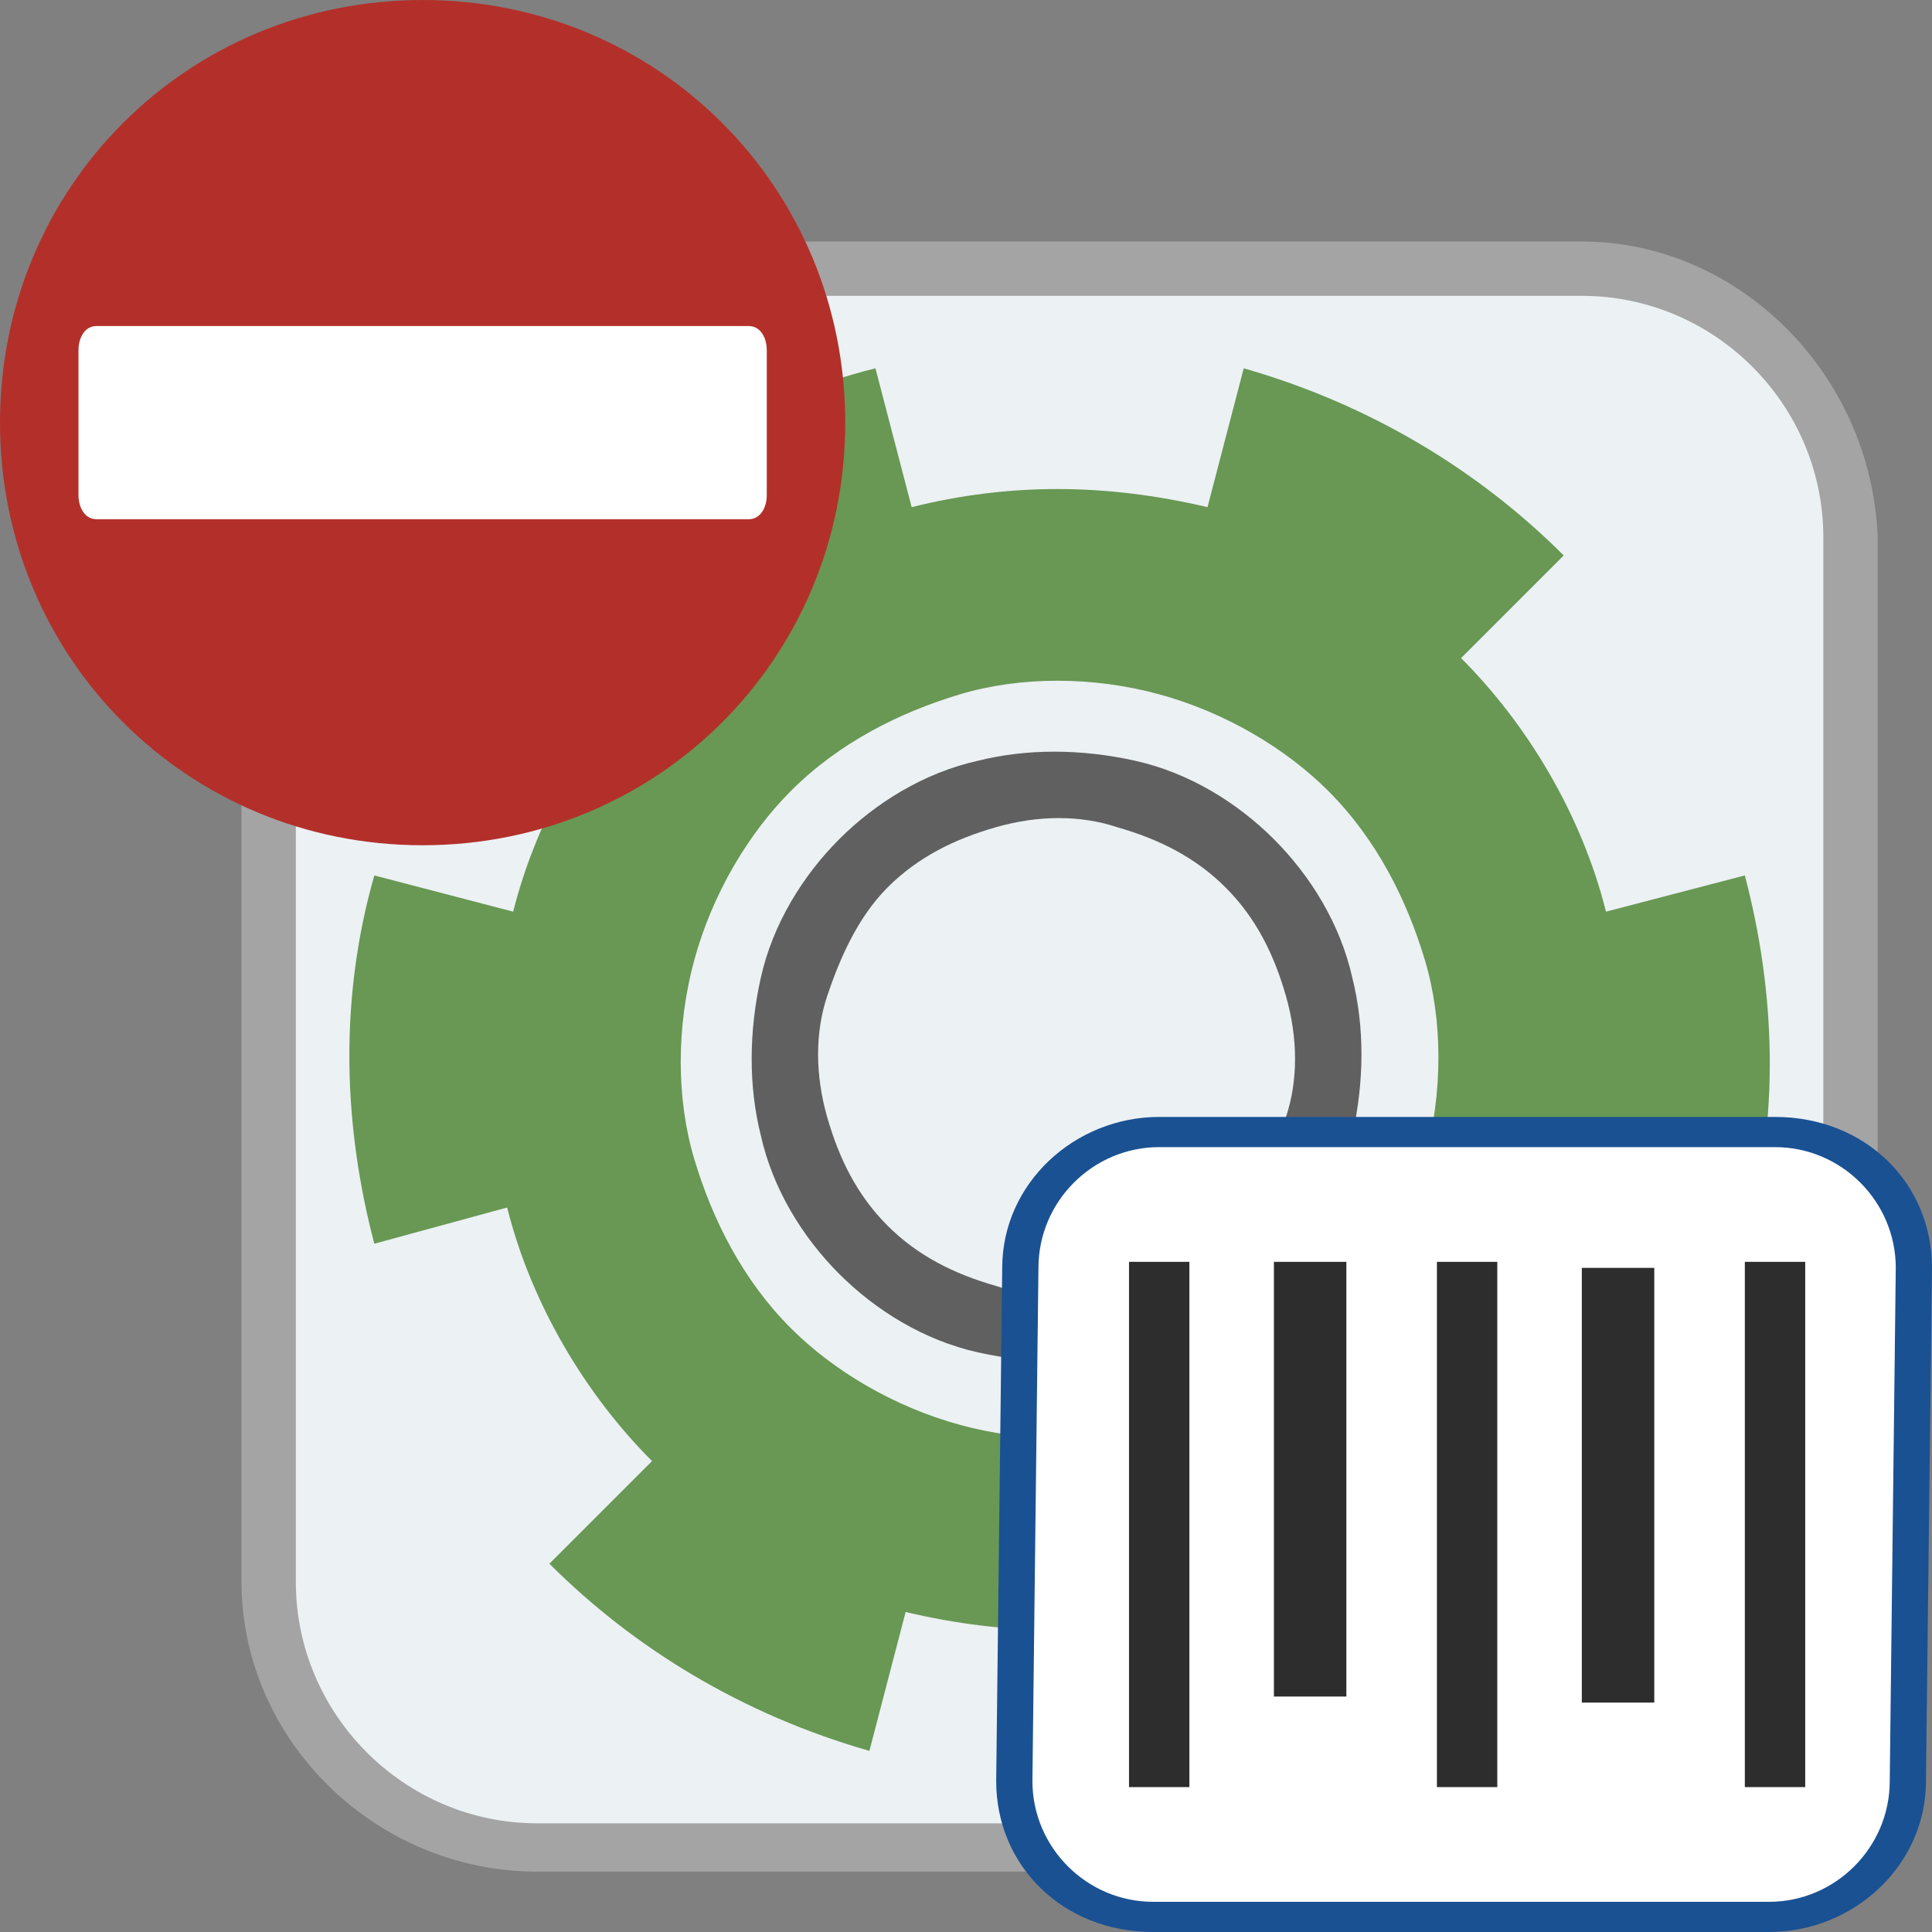 <?xml version="1.0" encoding="utf-8"?>
<!-- Generator: Adobe Illustrator 24.2.1, SVG Export Plug-In . SVG Version: 6.00 Build 0)  -->
<svg version="1.1" id="Layer_1" xmlns="http://www.w3.org/2000/svg" xmlns:xlink="http://www.w3.org/1999/xlink" x="0px" y="0px"
	 viewBox="0 0 32 32" style="enable-background:new 0 0 32 32;" xml:space="preserve">
<rect x="0" y="0" width="32" height="32" fill="#808080" stroke="none"/>
<style type="text/css">
	.st0{fill:#ECF1F4;}
	.st1{fill:#A4A4A4;}
	.st2{fill:#689854;}
	.st3{fill:#606060;}
	.st4{fill:#FFFFFF;}
	.st5{fill:#1A5193;}
	.st6{fill:#2D2D2D;}
	.st7{fill:#B3302A;}
</style>
<g id="retiredserializedpart">
	<g id="associateserializedparts_2_">
		<g id="Part_2_">
			<path class="st0" d="M8.9,30.6c-2.4,0-4.4-2-4.4-4.4V8.9c0-2.4,2-4.4,4.4-4.4h17.3c2.4,0,4.4,2,4.4,4.4v17.3c0,2.4-2,4.4-4.4,4.4
				H8.9z"/>
			<path class="st1" d="M26.2,4.9c2.2,0,4,1.8,4,4v17.3c0,2.2-1.8,4-4,4H8.9c-2.2,0-4-1.8-4-4V8.9c0-2.2,1.8-4,4-4H26.2 M26.2,4H8.9
				C6.2,4,4,6.2,4,8.9v17.3C4,28.8,6.2,31,8.9,31h17.3c2.7,0,4.9-2.2,4.9-4.9V8.9C31,6.2,28.8,4,26.2,4L26.2,4z"/>
			<g>
				<path class="st2" d="M26.6,20l2.3,0.6c0.6-2.1,0.5-4.2,0-6.1l-2.3,0.6c-0.4-1.6-1.3-3.1-2.4-4.2l1.7-1.7
					c-1.4-1.4-3.2-2.5-5.3-3.1L20,8.4c-1.7-0.4-3.3-0.4-4.9,0l-0.6-2.3c-2,0.5-3.8,1.6-5.3,3.1l1.7,1.7c-1.1,1.1-2,2.6-2.4,4.2
					l-2.3-0.6c-0.6,2.1-0.5,4.2,0,6.1L8.4,20c0.4,1.6,1.3,3.1,2.4,4.2l-1.7,1.7c1.4,1.4,3.2,2.5,5.3,3.1l0.6-2.3
					c1.7,0.4,3.3,0.4,4.9,0l0.6,2.3c2-0.5,3.8-1.6,5.3-3.1l-1.7-1.7C25.3,23.1,26.2,21.6,26.6,20z M22,22c-0.8,0.8-1.8,1.3-2.8,1.6
					c-1,0.3-2.2,0.3-3.3,0c-1.1-0.3-2.1-0.9-2.8-1.6c-0.8-0.8-1.3-1.8-1.6-2.8c-0.3-1-0.3-2.2,0-3.3s0.9-2.1,1.6-2.8
					c0.8-0.8,1.8-1.3,2.8-1.6c1-0.3,2.2-0.3,3.3,0c1.1,0.3,2.1,0.9,2.8,1.6c0.8,0.8,1.3,1.8,1.6,2.8c0.3,1,0.3,2.2,0,3.3
					C23.3,20.2,22.7,21.2,22,22z"/>
			</g>
			<path class="st3" d="M18.5,13.7c0.7,0.2,1.3,0.5,1.8,1c0.5,0.5,0.8,1.1,1,1.8c0.2,0.7,0.2,1.4,0,2c-0.2,0.7-0.5,1.3-1,1.8
				c-0.5,0.5-1.1,0.8-1.8,1c-0.7,0.2-1.4,0.2-2,0c-0.7-0.2-1.3-0.5-1.8-1c-0.5-0.5-0.8-1.1-1-1.8c-0.2-0.7-0.2-1.4,0-2
				s0.5-1.3,1-1.8c0.5-0.5,1.1-0.8,1.8-1C17.2,13.5,17.9,13.5,18.5,13.7 M18.8,12.6c-0.9-0.2-1.8-0.2-2.6,0
				c-0.9,0.2-1.7,0.7-2.3,1.3c-0.6,0.6-1.1,1.4-1.3,2.3c-0.2,0.9-0.2,1.8,0,2.6c0.2,0.9,0.7,1.7,1.3,2.3c0.6,0.6,1.4,1.1,2.3,1.3
				c0.9,0.2,1.8,0.2,2.6,0c0.9-0.2,1.7-0.7,2.3-1.3c0.6-0.6,1.1-1.4,1.3-2.3c0.2-0.9,0.2-1.8,0-2.6c-0.2-0.9-0.7-1.7-1.3-2.3
				C20.5,13.3,19.7,12.8,18.8,12.6L18.8,12.6z"/>
		</g>
		<g id="serialized_2_">
			<path class="st4" d="M19.1,31.8c-1.3,0-2.3-1-2.3-2.2l0.1-8.5c0-1.2,1-2.2,2.3-2.2h10.2c1.3,0,2.3,1,2.3,2.2l-0.1,8.5
				c0,1.2-1,2.2-2.3,2.2H19.1z"/>
			<path class="st5" d="M29.4,19c1.1,0,2,0.9,2,2l-0.1,8.5c0,1.1-0.9,2-2,2H19.1c-1.1,0-2-0.9-2-2l0.1-8.5c0-1.1,0.9-2,2-2H29.4
				 M29.4,18.5H19.2c-1.4,0-2.6,1.1-2.6,2.5l-0.1,8.5c0,1.4,1.1,2.5,2.6,2.5h10.2c1.4,0,2.6-1.1,2.6-2.5L32,21
				C32,19.6,30.9,18.5,29.4,18.5L29.4,18.5z"/>
			<path class="st6" d="M19.7,29.6h-1v-8.7h1V29.6z M22.3,20.9h-1.2v7.2h1.2V20.9z M28.9,29.6h1v-8.7h-1V29.6z M26.2,28.2h1.2v-7.2
				h-1.2V28.2z M23.8,29.6h1v-8.7h-1V29.6z"/>
		</g>
	</g>
	<g id="retire_1_">
		<path class="st7" d="M7,0c3.9,0,7,3.1,7,7s-3.1,7-7,7s-7-3.1-7-7S3.1,0,7,0"/>
		<path id="Minus_1_" class="st4" d="M12.7,8.2c0,0.2-0.1,0.4-0.3,0.4l0,0H1.6c-0.2,0-0.3-0.2-0.3-0.4l0,0V5.8
			c0-0.2,0.1-0.4,0.3-0.4l0,0h10.8c0.2,0,0.3,0.2,0.3,0.4l0,0V8.2z"/>
	</g>
</g>
</svg>
